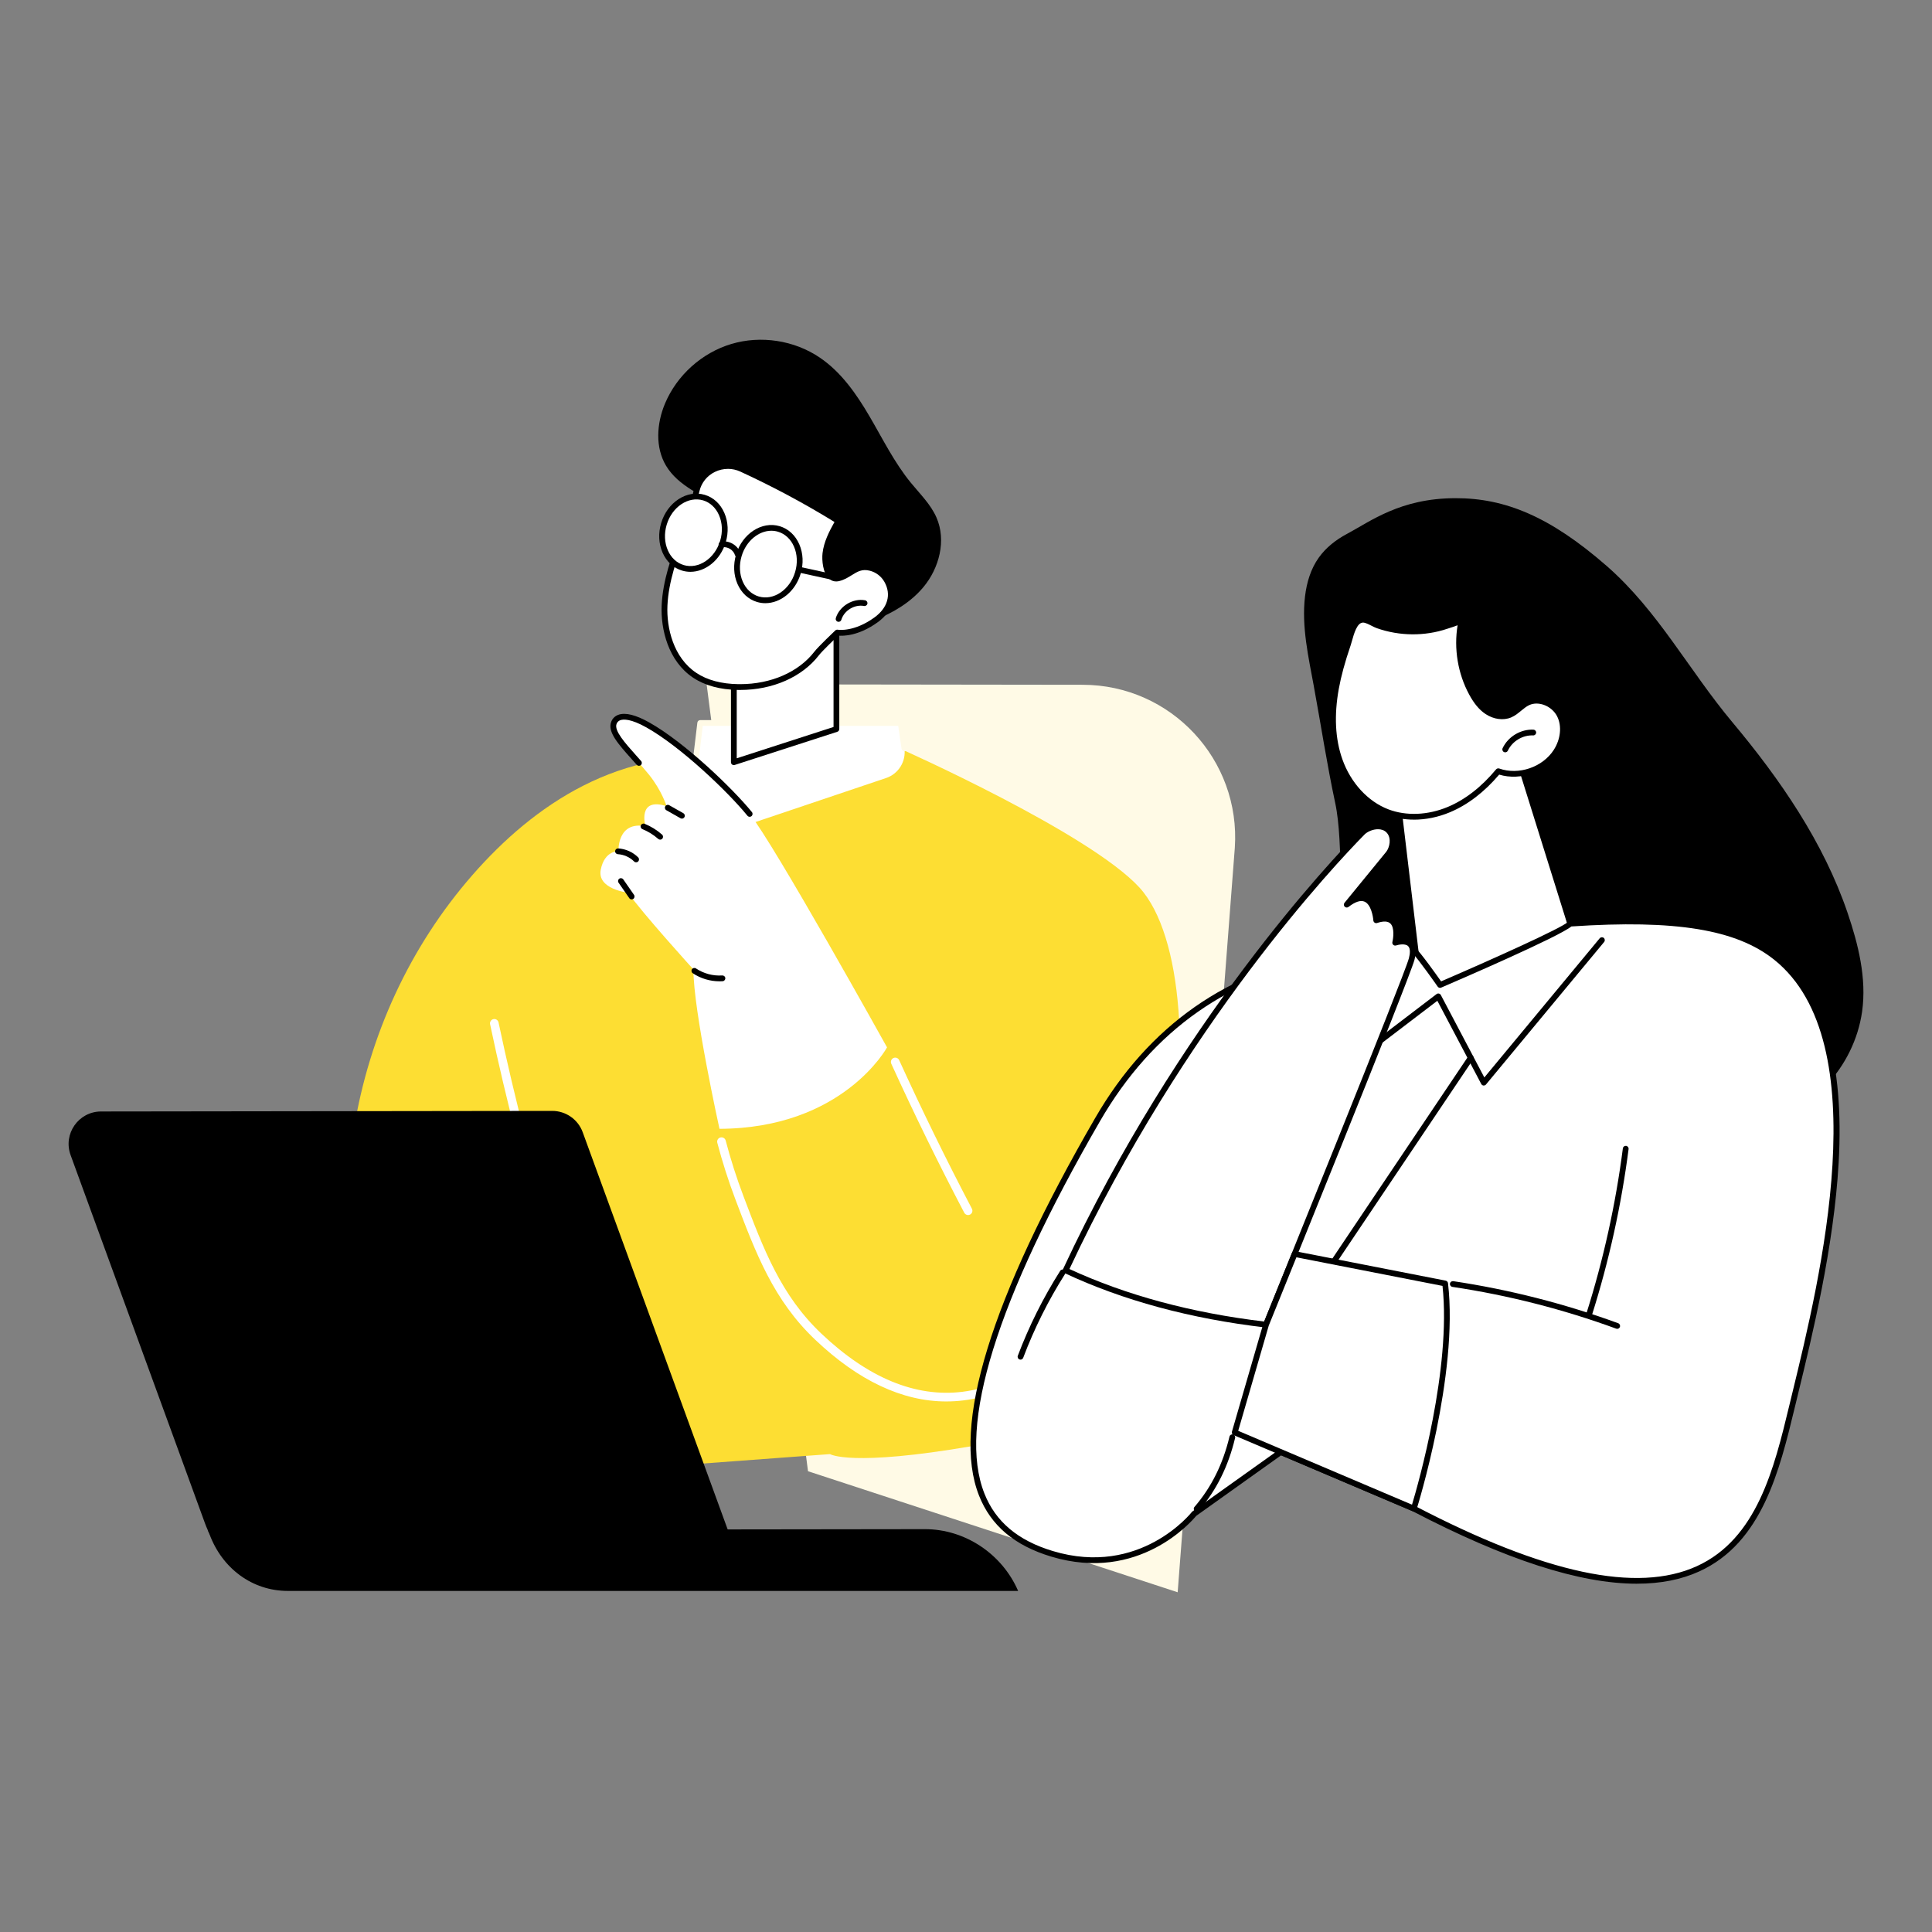 <svg xmlns="http://www.w3.org/2000/svg" id="Calque_1" data-name="Calque 1" viewBox="0 0 1000 1000"><rect x="0" y="0" width="1000" height="1000" fill="#808080" stroke="none"/><defs><style>
      .cls-1, .cls-2, .cls-3, .cls-4 {
        stroke-width: 0px;
      }

      .cls-2 {
        fill: #fdde33;
      }

      .cls-3 {
        fill: #fff;
      }

      .cls-4 {
        fill: #fffae6;
      }
    </style></defs><g><path class="cls-4" d="m418.21,761.5l191.35,62.66,29.58-385.36c3.09-45.6-33.03-84.3-78.73-84.36l-194.66-.25,52.47,407.31Z"></path><g><g><path class="cls-2" d="m183.18,584.43c7.96-48.65,28.92-94.4,61.37-131.53,31.42-35.95,76.55-67.44,135.73-60.13l85.73-5.23s97.78,43.49,123.75,71.83c45.19,49.32,17.63,271.11-86.02,289.03-63.59,10.99-74.12,4.24-74.12,4.24l-132.33,9.81-125.67-107.27,11.58-70.75Z"></path><path class="cls-3" d="m489.8,725.39c-22.7,0-45.49-10.72-67.85-31.95-21.57-20.47-30.71-44.64-41.31-72.64-3.62-9.58-6.78-19.44-9.37-29.31-.31-1.2.4-2.42,1.6-2.74,1.19-.31,2.42.4,2.74,1.6,2.55,9.72,5.66,19.43,9.23,28.86,10.4,27.48,19.38,51.21,40.2,70.98,24.27,23.04,48.88,33.19,73.12,30.2,12.43-1.54,24.28-6.43,35.24-14.52.99-.73,2.4-.53,3.13.47.73.99.52,2.4-.47,3.13-11.59,8.56-24.15,13.73-37.35,15.37-2.96.37-5.93.55-8.9.55Z"></path><path class="cls-3" d="m287.18,651.74c-.95,0-1.84-.61-2.14-1.57-12.32-39.31-22.88-79.69-31.37-120.02-.26-1.21.52-2.4,1.73-2.65,1.2-.26,2.4.52,2.65,1.73,8.46,40.19,18.98,80.43,31.26,119.6.37,1.18-.29,2.44-1.47,2.81-.22.07-.45.1-.67.1Z"></path><path class="cls-3" d="m501.07,628.91c-.81,0-1.58-.44-1.98-1.2-13.24-25.25-25.94-51.19-37.76-77.11-.51-1.13-.02-2.45,1.11-2.97,1.13-.51,2.45-.02,2.97,1.11,11.78,25.84,24.45,51.71,37.65,76.89.57,1.09.15,2.45-.94,3.02-.33.17-.69.26-1.04.26Z"></path><path class="cls-3" d="m468.11,387.31l-1.9-13.1h-103.77l-2.41,20.13c-.69,5.77,1.4,11.54,5.63,15.52l18.9,17.8,74.09-24.96c6.46-2.18,10.44-8.66,9.46-15.4Z"></path><path class="cls-4" d="m360.02,395.84c-.06,0-.12,0-.18-.01-.82-.1-1.4-.84-1.3-1.66l2.41-20.13c.09-.75.73-1.32,1.48-1.32h103.77c.74,0,1.37.54,1.48,1.28l1.9,13.1c.12.82-.45,1.57-1.26,1.69-.82.13-1.57-.45-1.69-1.26l-1.72-11.82h-101.15l-2.26,18.82c-.09.76-.74,1.32-1.48,1.32Z"></path><g><path class="cls-3" d="m372.4,584.27s-13.61-61.64-13.48-82.49c0,0-26.74-29.46-33.85-39.74,0,0-16.08-1.76-14.13-11.84,1.95-10.08,9.19-9.64,9.19-9.64,0,0-.79-15.67,13.96-12.89,0,0-4.42-15.27,10.93-10.4,0,0-2.46-8.04-9.13-16.33-8.01-9.96-20.32-20.88-18.17-26.73,1.38-3.75,6.52-5.22,17.68,1.06,17.37,9.78,41.77,32.67,52.62,46.01,12.56,15.43,71.11,120.84,71.11,120.84,0,0-22.66,41.9-86.73,42.16Z"></path><path class="cls-1" d="m388.03,422.77c-.43,0-.86-.19-1.16-.55-9.98-12.26-34.31-35.58-52.2-45.65-8.23-4.63-12.06-4.36-13.61-3.79-.95.35-1.59.99-1.94,1.94-1.29,3.5,4.32,9.77,10.25,16.41.81.91,1.63,1.83,2.46,2.77.55.62.49,1.56-.13,2.11-.61.55-1.56.49-2.11-.13-.82-.93-1.64-1.85-2.45-2.75-7.11-7.96-12.73-14.24-10.82-19.42.65-1.78,1.93-3.06,3.71-3.72,3.62-1.34,9.04.01,16.11,3.99,18.21,10.25,42.92,33.92,53.05,46.36.52.64.42,1.58-.22,2.1-.28.23-.61.34-.94.34Z"></path><path class="cls-1" d="m372.38,507.92c-4.89,0-9.73-1.46-13.81-4.18-.69-.46-.87-1.39-.41-2.07.45-.68,1.38-.87,2.07-.41,3.99,2.66,8.81,3.96,13.6,3.63.84-.03,1.54.57,1.59,1.39s-.57,1.54-1.39,1.59c-.55.04-1.1.06-1.65.06Z"></path><path class="cls-1" d="m326.95,465.53c-.47,0-.94-.22-1.23-.64l-5.55-8c-.47-.68-.3-1.61.37-2.08.68-.47,1.61-.3,2.08.37l5.55,8c.47.68.3,1.61-.37,2.08-.26.18-.56.27-.85.27Z"></path><path class="cls-1" d="m329.26,446.34c-.38,0-.76-.15-1.05-.44-2.22-2.22-5.29-3.59-8.43-3.78-.82-.05-1.45-.75-1.4-1.58.05-.82.74-1.43,1.58-1.4,3.85.22,7.63,1.91,10.36,4.64.58.58.58,1.53,0,2.11-.29.29-.67.44-1.06.44Z"></path><path class="cls-1" d="m341.7,434.6c-.35,0-.7-.12-.99-.37-2.43-2.14-5.19-3.84-8.19-5.07-.76-.31-1.13-1.18-.82-1.95.31-.76,1.19-1.13,1.95-.82,3.31,1.35,6.34,3.23,9.03,5.59.62.54.68,1.49.14,2.11-.29.34-.71.51-1.12.51Z"></path><path class="cls-1" d="m352.94,423.71c-.25,0-.5-.06-.73-.19l-7.3-4.14c-.72-.41-.97-1.32-.56-2.04.4-.72,1.32-.97,2.04-.56l7.3,4.14c.72.41.97,1.32.56,2.04-.28.48-.78.76-1.3.76Z"></path></g></g><g><g><path class="cls-3" d="m432.94,321.38v55.98l-53.1,17.17v-46.84s39.03-30.03,53.1-26.32Z"></path><path class="cls-1" d="m379.84,396.03c-.31,0-.62-.1-.88-.29-.39-.28-.62-.73-.62-1.21v-46.84c0-.46.22-.9.58-1.18,1.62-1.24,39.77-30.46,54.39-26.58.66.17,1.11.77,1.11,1.44v55.98c0,.65-.42,1.22-1.03,1.42l-53.1,17.17c-.15.05-.3.07-.46.07Zm1.49-47.59v44.05l50.11-16.21v-53.66c-11.56-1.36-39.31,17.59-50.11,25.82Z"></path></g><path class="cls-1" d="m477.95,303.89c8.22-9.85,11.91-24.13,6.82-35.9-3.01-6.97-8.65-12.38-13.44-18.27-8.47-10.41-14.45-22.57-21.23-34.16-6.78-11.59-14.67-22.95-25.79-30.48-13.2-8.95-30.48-11.61-45.76-7.04-15.28,4.56-28.27,16.25-34.4,30.97-4.26,10.23-5.1,22.53.59,32.04,6.38,10.67,19.04,15.41,29.65,21.89,14.61,8.92,26.09,21.84,38.02,33.89,5.88,5.94,11.9,11.77,18.54,16.86,3.37,2.59,6.89,4.97,10.58,7.08,4.57,2.61,6.36,2.01,11.26.1,9.5-3.69,18.56-9.08,25.15-16.97Z"></path><g><path class="cls-3" d="m427.24,286.55c.68-6.06,3.72-11.56,6.71-16.88-16.13-10-32.89-19-50.13-26.93-9.53-4.38-20.87.95-23.24,11.16-1.55,6.69-3.81,13.29-6.15,19.74-4.69,12.91-9.82,25.96-10.45,39.67-.63,13.72,4.16,28.56,15.58,36.19,6.59,4.4,14.71,6,22.64,6.12,15.26.22,31.25-5.35,40.55-17.44,1.96-2.55,10.63-10.75,10.63-10.75,0,0,8.67,1.7,20.12-6.62,7.17-5.2,9.85-12.76,5.59-20.34-1.81-3.23-4.9-5.59-8.49-6.5-7.4-1.88-10.31,3.82-16.5,5.35-6.26,1.55-7.35-8.38-6.85-12.77Z"></path><path class="cls-1" d="m383.1,357.12c-.31,0-.62,0-.93,0-9.44-.14-17.33-2.28-23.45-6.37-12.85-8.59-16.81-25-16.24-37.5.59-12.88,5.09-25.2,9.45-37.12l1.09-3c2.25-6.21,4.55-12.87,6.1-19.56,1.21-5.23,4.69-9.59,9.56-11.98,4.98-2.45,10.72-2.52,15.76-.2,17.25,7.93,34.17,17.02,50.29,27.02.68.42.91,1.3.52,2-2.75,4.9-5.87,10.46-6.53,16.31-.37,3.24.27,8.74,2.42,10.62.71.62,1.53.79,2.59.53,2.09-.52,3.77-1.57,5.56-2.68,3.16-1.97,6.43-4.01,11.67-2.67,3.99,1.01,7.42,3.64,9.43,7.22,4.41,7.85,2.1,16.39-6.02,22.28-9.98,7.24-17.99,7.2-20.49,6.98-1.88,1.79-8.36,8.01-9.96,10.09-8.72,11.33-23.93,18.03-40.83,18.03Zm-6.32-114.43c-2.32,0-4.63.53-6.78,1.58-4.06,1.99-6.96,5.62-7.97,9.97-1.58,6.85-3.92,13.62-6.2,19.91l-1.09,3c-4.28,11.7-8.7,23.8-9.27,36.23-.54,11.68,3.1,26.98,14.92,34.88,5.63,3.76,12.97,5.74,21.83,5.86.3,0,.59,0,.89,0,15.98,0,30.3-6.27,38.46-16.87,2.01-2.61,10.43-10.59,10.78-10.93.35-.33.83-.47,1.31-.38.07.01,8.25,1.41,18.96-6.36,6.89-5,8.83-11.88,5.16-18.4-1.61-2.86-4.36-4.97-7.56-5.78-4.02-1.02-6.37.45-9.36,2.31-1.9,1.18-3.87,2.41-6.42,3.04-2.01.5-3.83.09-5.28-1.18-3.25-2.85-3.82-9.61-3.42-13.2.67-5.94,3.49-11.35,6.19-16.19-15.65-9.64-32.05-18.41-48.75-26.09-2.04-.94-4.23-1.41-6.42-1.41Zm50.46,43.86h.01-.01Z"></path></g><path class="cls-1" d="m434.04,321.85c-.14,0-.29-.02-.43-.06-.79-.24-1.23-1.07-1-1.86,1.87-6.18,8.83-10.4,15.16-9.22.81.15,1.35.93,1.2,1.74-.15.81-.94,1.34-1.74,1.2-4.93-.92-10.31,2.36-11.76,7.15-.2.64-.79,1.06-1.43,1.06Z"></path><path class="cls-1" d="m396.15,312.21c-1.43,0-2.87-.2-4.29-.62-4.51-1.34-8.12-4.67-10.16-9.38-2-4.61-2.25-10.02-.7-15.21,3.22-10.81,13.34-17.38,22.56-14.64,4.51,1.34,8.12,4.67,10.16,9.38,2,4.62,2.25,10.02.7,15.21-2.73,9.15-10.39,15.26-18.27,15.26Zm3.1-37.49c-6.58,0-13.05,5.27-15.39,13.13h0c-1.35,4.52-1.14,9.2.58,13.17,1.68,3.88,4.62,6.62,8.27,7.71,7.64,2.27,16.09-3.39,18.84-12.63,1.35-4.52,1.14-9.2-.58-13.17-1.68-3.88-4.62-6.62-8.27-7.71-1.14-.34-2.3-.5-3.46-.5Zm-16.82,12.7h.01-.01Z"></path><g><path class="cls-3" d="m343.64,271.18c-2.99,10.04,1.42,20.22,9.86,22.73,8.44,2.51,17.71-3.59,20.7-13.63,2.99-10.04-1.42-20.22-9.86-22.73-8.44-2.51-17.71,3.59-20.7,13.63Z"></path><path class="cls-1" d="m357.36,295.97c-1.43,0-2.87-.2-4.29-.62-4.51-1.34-8.12-4.67-10.16-9.38-2-4.62-2.25-10.02-.7-15.21h0c3.22-10.81,13.33-17.39,22.56-14.64,4.51,1.34,8.12,4.67,10.16,9.38,2,4.61,2.25,10.02.7,15.21-2.73,9.15-10.39,15.26-18.27,15.26Zm-12.29-24.36c-1.35,4.52-1.14,9.2.58,13.17,1.68,3.88,4.62,6.62,8.27,7.71,7.64,2.27,16.09-3.39,18.84-12.63,1.35-4.52,1.14-9.2-.58-13.17-1.68-3.88-4.62-6.62-8.27-7.71-7.64-2.26-16.09,3.39-18.84,12.63Z"></path></g><path class="cls-1" d="m381.85,288.41c-.65,0-1.24-.42-1.43-1.07-.79-2.71-3.91-4.6-6.68-4.04-.81.17-1.6-.36-1.76-1.17-.16-.81.36-1.6,1.17-1.76,4.28-.86,8.92,1.94,10.14,6.13.23.79-.22,1.62-1.01,1.85-.14.04-.28.06-.42.06Z"></path><path class="cls-1" d="m432.98,300.56c-.1,0-.21-.01-.32-.03l-19.04-4.15c-.8-.18-1.32-.97-1.14-1.78.18-.8.96-1.32,1.78-1.14l19.04,4.15c.8.18,1.32.97,1.14,1.78-.15.7-.77,1.18-1.46,1.18Z"></path></g></g></g><g><g><path class="cls-1" d="m680.1,355.57c3.68,20.02,6.74,40.11,11,60.03,4.58,21.45,1.25,58.75,5.49,80.26,2.04,10.32,13.28,4.48,15.51,14.76.98,4.51,2.16,9.02,3.19,13.56-.2,12.56,1.36,25.38,7.23,36.45,6.4,12.07,18.3,19.32,30.72,24.07,13.7,5.25,28.44,7.79,43.02,8.93,6.88.53,13.72.51,20.61.51,10.31,0,20.61.37,30.92.42,20.47.1,41.06-1.37,60.4-8.59,13.91-5.19,26.87-13.19,37.03-24.07,9.89-10.59,16.56-23.94,18.6-38.31,2.44-17.23-2.01-34.92-7.53-51.14-12.44-36.56-35-69.22-59.61-98.62-22.52-26.9-38.54-57.75-65.11-80.93-29.36-25.61-52.63-35.08-78.22-35.04-28.55.04-43.83,11.91-56.23,18.52-5.6,2.98-10.73,6.97-14.46,12.16-4.23,5.89-6.33,12.97-7.18,20.1-1.87,15.72,1.8,31.57,4.63,46.94Z"></path><g><g><path class="cls-3" d="m785.18,389.93l31.32,105.42s-59.59,73.63-104.56,70.79c-44.98-2.84-36.66-53.76-3.17-69.61l24.02-3.71-9.78-82.24,62.18-20.64Z"></path><path class="cls-1" d="m732.78,494.31c-.75,0-1.39-.56-1.48-1.32l-9.78-82.24c-.08-.7.34-1.37,1.01-1.59l62.18-20.65c.38-.13.79-.1,1.15.09.36.18.62.5.74.88l27.55,88.14c.25.79-.19,1.63-.98,1.87-.79.25-1.62-.19-1.87-.98l-27.1-86.69-59.58,19.78,9.64,81.03c.1.82-.49,1.56-1.31,1.66-.06,0-.12.01-.18.01Z"></path><path class="cls-1" d="m713.18,497.34c-.72,0-1.36-.53-1.47-1.27-.13-.82.43-1.58,1.25-1.7l17.85-2.76c.82-.11,1.58.43,1.7,1.25.13.82-.43,1.58-1.25,1.7l-17.85,2.76c-.08.01-.15.02-.23.02Z"></path></g><g><g><path class="cls-3" d="m691.5,356.26c-2.25,12.35-2.29,25.36,1.9,37.2,4.19,11.84,12.99,22.38,24.72,26.85,10.17,3.88,21.81,2.93,31.85-1.28,10.04-4.21,18.58-11.47,25.55-19.84,10.73,3.8,23.8-.66,29.96-10.23,3.56-5.52,4.8-12.86,1.88-18.75-2.92-5.89-10.58-9.4-16.52-6.58-3.38,1.6-5.79,4.87-9.23,6.33-3.84,1.63-8.43.67-11.9-1.65-3.47-2.32-5.96-5.84-7.95-9.51-6.26-11.55-8.14-25.42-5.18-38.22-.28,1.21-6.71,3.04-7.85,3.43-2.88.98-5.85,1.7-8.85,2.17-5.93.93-12.01.87-17.92-.15-3-.52-5.96-1.28-8.83-2.29-2.28-.81-5.24-2.96-7.66-2.98-5.07-.05-6.57,9.2-7.79,12.78-2.53,7.43-4.78,14.98-6.19,22.72Z"></path><path class="cls-1" d="m731.89,424.24c-5,0-9.86-.84-14.31-2.53-11.42-4.35-20.99-14.72-25.6-27.75-3.89-10.98-4.54-23.75-1.96-37.96,1.23-6.76,3.21-14.05,6.24-22.93.2-.6.42-1.37.65-2.22,1.28-4.61,3.21-11.57,8.5-11.57h.06c1.93.02,3.95,1.05,5.73,1.95.88.44,1.71.86,2.41,1.12,2.76.97,5.65,1.72,8.58,2.23,5.8,1,11.66,1.05,17.43.14,2.95-.46,5.84-1.17,8.6-2.11.17-.06.44-.14.79-.25,4.31-1.35,5.76-2.05,6.19-2.41.3-.62.99-.96,1.68-.81.8.19,1.3.99,1.12,1.79t0,0c-2.87,12.42-1.03,25.96,5.04,37.17,2.31,4.26,4.68,7.12,7.47,8.98,3.36,2.25,7.38,2.83,10.48,1.51,1.59-.67,2.97-1.82,4.44-3.03,1.45-1.19,2.94-2.43,4.74-3.28,6.43-3.05,15.07.35,18.5,7.27,2.97,5.98,2.21,13.73-1.97,20.22-6.3,9.78-19.62,14.54-30.73,11.16-7.74,9.08-16.3,15.64-25.47,19.48-6.08,2.55-12.48,3.84-18.66,3.84Zm-26.45-101.98c-3.03,0-4.66,5.87-5.64,9.38-.26.92-.49,1.74-.71,2.39-2.98,8.74-4.93,15.89-6.13,22.5-2.49,13.69-1.87,25.95,1.83,36.43,4.32,12.21,13.23,21.91,23.85,25.96,9.23,3.52,20.44,3.05,30.74-1.26,8.98-3.77,17.39-10.3,24.98-19.42.4-.48,1.06-.66,1.65-.45,10.04,3.55,22.44-.68,28.21-9.64,3.56-5.52,4.27-12.3,1.8-17.27-2.69-5.42-9.62-8.22-14.54-5.9-1.46.69-2.75,1.76-4.12,2.88-1.57,1.29-3.18,2.63-5.17,3.47-4.02,1.71-9.12,1.02-13.31-1.78-3.2-2.14-5.88-5.33-8.43-10.04-5.87-10.82-8-23.72-6-35.88-1.15.46-2.63.97-4.52,1.56-.32.1-.57.18-.72.23-2.92.99-5.98,1.75-9.1,2.23-6.1.95-12.29.9-18.41-.15-3.1-.53-6.15-1.33-9.07-2.36-.89-.31-1.8-.78-2.77-1.27-1.49-.76-3.19-1.62-4.41-1.63h-.02Zm-13.94,34h.01-.01Z"></path></g><g><path class="cls-3" d="m793.62,379.16c-5.98-.29-11.98,3.32-14.51,8.74l14.51-8.74Z"></path><path class="cls-1" d="m779.1,389.4c-.21,0-.43-.05-.63-.14-.75-.35-1.07-1.24-.72-1.99,2.8-5.98,9.35-9.9,15.94-9.6.82.04,1.46.74,1.42,1.56-.04.82-.77,1.46-1.56,1.42-5.39-.25-10.79,2.98-13.09,7.89-.25.54-.79.86-1.35.86Z"></path></g></g></g></g><g><g><path class="cls-3" d="m919.27,495.58c-22.46-17.98-58.34-20.76-106.53-17.51-2.91,4.03-67.35,31.74-67.35,31.74,0,0-10.44-14.98-14.13-18.58-7.78,1.25-34.27,2.24-42.06,3.51-39.91,6.49-87.71,27.1-121.08,84.77-99.11,171.28-64.49,212.42-23.57,224.74,46.68,14.06,73.57-20.73,73.57-20.73l44.81-31.95,68.87,29.28c166.47,86.8,182.1,3.25,196.81-57.18,14.71-60.43,45.68-184.05-9.33-228.09Z"></path><path class="cls-1" d="m847.25,819.73c-29.61,0-68-12.45-116.15-37.56l-68-28.9-43.96,31.35c-2.25,2.75-29.7,34.73-75.04,21.07-18.99-5.72-31.2-16.03-37.34-31.53-14.29-36.1,5.92-101.84,60.05-195.39,27.82-48.08,68.91-76.84,122.13-85.49,3.99-.65,12.79-1.23,21.3-1.78,8.34-.55,16.96-1.11,20.77-1.73.47-.08.94.07,1.28.4,3.23,3.14,11.19,14.34,13.62,17.79,24.58-10.59,63.22-27.91,65.63-30.78.26-.31.69-.57,1.1-.6,55.86-3.78,87.03,1.39,107.57,17.83,23.83,19.07,34.42,55.23,31.47,107.46-2.46,43.48-13.64,89.41-21.05,119.8l-1.62,6.68c-7.95,32.92-16.97,70.24-49.51,85.03-9.29,4.23-20.02,6.34-32.23,6.34Zm-184.33-69.66c.2,0,.4.04.58.12l68.87,29.28c67.26,35.06,114.94,45.26,145.87,31.2,31.22-14.19,40.06-50.75,47.85-83.01l1.62-6.69c14.34-58.86,44.18-181.34-9.39-224.22-19.57-15.66-50.99-20.82-104.98-17.22-6.63,5.4-56.99,27.19-67.39,31.66-.65.28-1.41.07-1.81-.52-.1-.14-9.51-13.64-13.44-17.84-4.19.59-12.02,1.1-20.28,1.64-8.44.55-17.17,1.13-21.01,1.75-52.29,8.5-92.67,36.77-120.02,84.04-53.65,92.72-73.79,157.59-59.86,192.79,5.78,14.59,17.36,24.33,35.42,29.77,45.17,13.6,71.7-19.88,71.96-20.22.09-.12.2-.22.31-.3l44.81-31.95c.26-.18.56-.28.87-.28Z"></path></g><path class="cls-1" d="m690.34,654.54c-.29,0-.58-.08-.83-.25-.69-.46-.87-1.39-.41-2.07l70.9-105.52c.46-.68,1.39-.87,2.07-.41.69.46.87,1.39.41,2.07l-70.9,105.52c-.29.43-.76.66-1.24.66Z"></path><path class="cls-1" d="m768.02,561.87c-.05,0-.1,0-.15,0-.5-.05-.93-.35-1.17-.79l-22.73-43.08-42.76,32.6c-.45.35-1.06.4-1.57.15-.51-.25-.83-.77-.83-1.34l-.06-44.67c0-.82.67-1.49,1.49-1.49.82,0,1.49.67,1.49,1.49l.05,41.65,41.77-31.85c.35-.27.79-.37,1.23-.27.43.09.79.37,1,.76l22.51,42.66,59.71-72.03c.52-.63,1.47-.72,2.1-.2.64.53.72,1.47.2,2.1l-61.14,73.76c-.28.35-.71.54-1.15.54Z"></path><g><path class="cls-3" d="m722.15,487.95s4.04-16.21-9.83-11.61c0,0-1.22-18.95-15.27-8.08l21.61-26.42c2.2-2.87,3.3-8.28.29-11.72-3.61-4.14-10.75-2.25-13.74.79-21.09,21.43-97.05,105.21-153.66,226.66,30.36,14.25,64.98,23.56,103.72,28.08,0,0,72.81-179.38,75.39-189.19,3.29-12.53-8.52-8.5-8.52-8.5Z"></path><path class="cls-1" d="m655.28,687.13c-.06,0-.12,0-.17-.01-38.92-4.54-73.98-14.03-104.18-28.21-.74-.35-1.07-1.24-.72-1.98,59.57-127.8,138.69-211.58,153.95-227.07,2.23-2.26,5.97-3.7,9.42-3.61,2.67.08,4.92,1.08,6.5,2.89,3.4,3.89,2.55,9.98-.23,13.61l-17.07,20.87c1.74-.39,3.34-.26,4.79.39,4.12,1.86,5.55,7.48,6.03,10.41,3.48-.82,6.18-.37,8.05,1.36,2.83,2.62,2.75,7.34,2.38,10.2,2.02-.3,4.87-.3,6.82,1.51,1.98,1.85,2.41,4.99,1.27,9.33-2.57,9.79-72.47,182.04-75.45,189.37-.23.57-.78.93-1.38.93Zm-101.74-30.29c29.31,13.56,63.21,22.7,100.78,27.18,6.01-14.82,72.47-178.74,74.9-187.95.58-2.2.98-5.09-.41-6.39-1.55-1.44-4.99-.72-6.18-.32-.51.17-1.09.05-1.49-.32-.4-.37-.57-.93-.44-1.46.48-1.95,1.22-7.48-1.09-9.62-1.31-1.21-3.6-1.28-6.81-.22-.44.15-.92.08-1.3-.18-.38-.26-.63-.68-.66-1.14-.15-2.2-1.24-8.24-4.5-9.7-2.04-.92-4.85-.01-8.36,2.71-.6.46-1.45.4-1.98-.14-.53-.54-.57-1.4-.09-1.99l21.61-26.42c1.72-2.25,2.82-6.94.32-9.79-1.29-1.48-3.07-1.83-4.34-1.87-2.87-.09-5.81,1.3-7.21,2.72-15.14,15.38-93.45,98.29-152.74,224.89Z"></path></g><g><path class="cls-3" d="m748,664.33l-77.91-15.24-14.8,36.56-16.2,55.79,92.71,39.41s21.79-68.92,16.21-116.52Z"></path><path class="cls-1" d="m731.79,782.34c-.2,0-.4-.04-.58-.12l-92.71-39.41c-.7-.29-1.06-1.06-.85-1.79l16.2-55.79s.03-.1.05-.14l14.8-36.56c.27-.66.97-1.05,1.67-.91l77.91,15.24c.64.13,1.12.65,1.2,1.29,5.55,47.37-16.05,116.45-16.27,117.14-.13.4-.42.73-.8.91-.2.09-.41.14-.62.14Zm-90.91-41.76l89.97,38.24c3.14-10.45,20.39-70.52,15.79-113.24l-75.63-14.8-14.31,35.35-15.81,54.45Z"></path></g><path class="cls-1" d="m528.22,703.75c-.17,0-.35-.03-.53-.1-.77-.29-1.16-1.15-.87-1.92,5.78-15.32,13.16-30.1,21.94-43.94.44-.7,1.36-.9,2.06-.46.7.44.9,1.36.46,2.06-8.67,13.66-15.96,28.26-21.67,43.39-.23.6-.79.97-1.4.97Z"></path><path class="cls-1" d="m837.05,687.8c-.17,0-.34-.03-.51-.09-27.4-10.03-55.93-17.31-84.78-21.62-.82-.12-1.38-.88-1.26-1.7.12-.82.87-1.36,1.7-1.26,29.05,4.35,57.77,11.67,85.37,21.77.77.28,1.17,1.14.89,1.92-.22.6-.79.98-1.4.98Z"></path><path class="cls-1" d="m822.55,681.76c-.15,0-.3-.02-.45-.07-.79-.25-1.22-1.09-.97-1.87,8.79-27.78,15.14-56.52,18.86-85.43.11-.82.84-1.38,1.67-1.29.82.11,1.4.85,1.29,1.67-3.75,29.08-10.13,58-18.98,85.95-.2.64-.79,1.04-1.42,1.04Z"></path><path class="cls-1" d="m619.37,782.48c-.35,0-.69-.12-.97-.36-.62-.54-.7-1.48-.16-2.11,8.78-10.21,14.72-22.14,18.15-36.45.19-.8.99-1.29,1.8-1.1.8.19,1.3,1,1.1,1.8-3.54,14.78-9.69,27.11-18.79,37.7-.29.34-.71.52-1.13.52Z"></path></g></g><g><path class="cls-1" d="m153.2,821.3l234.16-.3-85.75-234.96c-2.42-6.64-8.74-11.05-15.81-11.04l-233.5.3c-11.66.02-19.76,11.61-15.76,22.57l69.53,190.51c7.23,19.8,26.06,32.96,47.14,32.93Z"></path><path class="cls-1" d="m478.69,791.49l-371.16.48.95,2.24c6.48,17.44,21.96,29.28,40.56,29.25h377.94c-8.27-19.13-27.46-32-48.3-31.97Z"></path></g></svg>